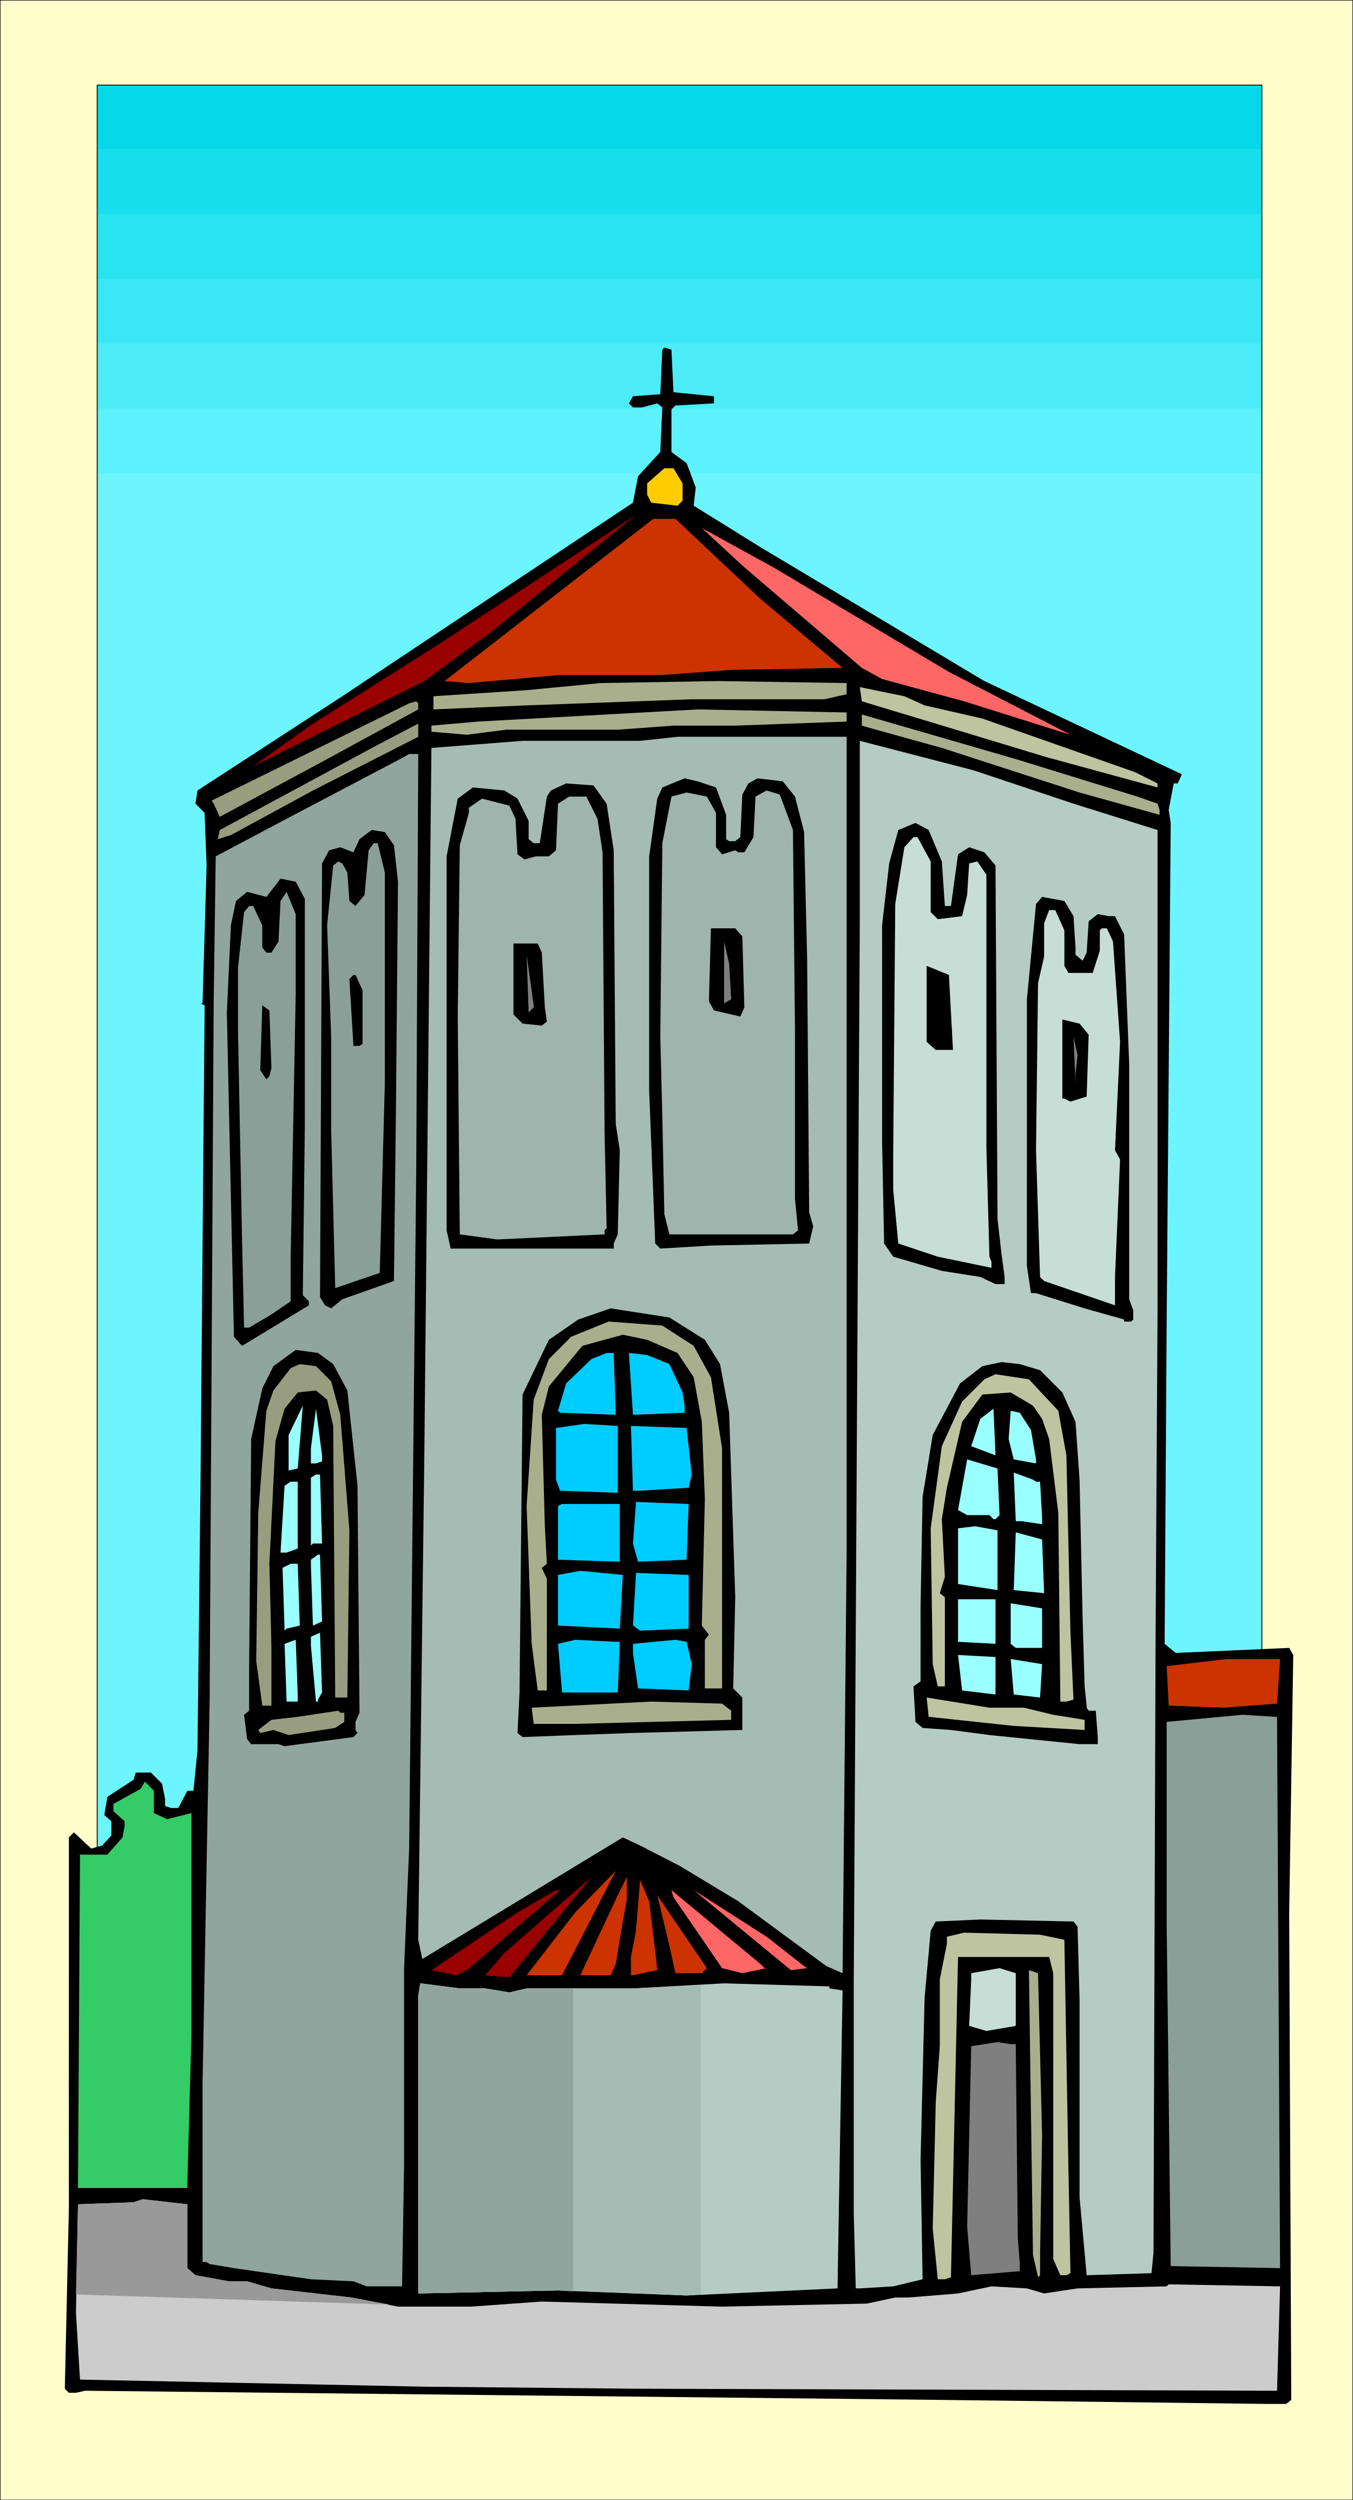 <svg xmlns="http://www.w3.org/2000/svg" fill-rule="evenodd" height="8.219in" preserveAspectRatio="none" stroke-linecap="round" viewBox="0 0 1336 2467" width="4.451in"><style>.pen1{stroke:none}.brush9{fill:#000}.brush11{fill:#900}.brush12{fill:#c30}.brush13{fill:#f66}.brush14{fill:#a9af8c}.brush15{fill:#bec4a0}.brush16{fill:#989d7f}.brush17{fill:#a5bcb4}.brush18{fill:#b5ccc4}.brush19{fill:#90a59e}.brush21{fill:#c7ded6}.brush22{fill:#899f97}.brush23{fill:#7f7f7f}.brush24{fill:#0cf}.brush25{fill:#9ff}</style><path class="pen1" style="fill:#ffc" d="M0 0h1336v2467H0V0z"/><path fill="none" style="stroke:#000;stroke-width:1;stroke-linejoin:round" d="M0 0h1336v2467H0V0"/><path class="pen1" style="fill:#05d9e8" d="M96 1879h1150V84H96v1795z"/><path class="pen1" style="fill:#17deec" d="M96 1879h1150V147H96v1732z"/><path class="pen1" style="fill:#28e3f0" d="M96 1879h1150V211H96v1668z"/><path class="pen1" style="fill:#39e8f4" d="M96 1879h1150V275H96v1604z"/><path class="pen1" style="fill:#4becf8" d="M96 1879h1150V339H96v1540z"/><path class="pen1" style="fill:#5cf1fc" d="M96 1879h1150V403H96v1476z"/><path class="pen1" style="fill:#6cf5ff" d="M96 1879h1150V467H96v1412z"/><path fill="none" style="stroke:#191919;stroke-width:1;stroke-linejoin:round" d="M96 1879h1150V84H96v1795"/><path class="pen1 brush9" d="m665 387 40 4v7l-36 2h-2l-4 4v42l15 11 9 24-2 18 66 41 221 132 195 92-4 9h-4l-5 26 2 13-4 494-2 316 11 9 112-5 4 7-4 254 2 474v7l-5 4h-19l-325-4-842-9-9 2h-7l-4-4 4-178v-366l5-5 17 16 11-3 9-10v-14l-7-6 3-18 26-17 2-7h15l11 11 3 15v7l6 2h7l9-17h6l4-40 3-265 4-461v-9l-4-2h2l4-136-2-52-9-9 2-13 143-93 287-191 5-26 22-24 2-44-5-4-15 4h-9l-4-4 4-7 27-2 2-44 2-2 7 2 2 42z"/><path class="pen1" style="fill:#fc0" d="M674 477v17l-5 5-26-3-4-8v-11l17-15h9l9 15z"/><path class="pen1 brush11" d="m419 672-169 84 59-42 119-75 200-131-141 114-68 50z"/><path class="pen1 brush12" d="m751 591 81 68-110 2-68 5H553l-90 8-24-2 206-160h22l84 79z"/><path class="pen1 brush13" d="m937 663 120 62-105-33-81-22-20-11-118-101-40-37 71 39 173 103z"/><path class="pen1 brush14" d="m836 685-22 5H683l-163 6-92 4v-13l92-6 73-7 116-2 127 2v11z"/><path class="pen1 brush15" d="m913 696 57 13 151 53 22 11v4l-110-30-109-33-73-22-2-14 44 9 20 9z"/><path class="pen1 brush16" d="m413 700-90 49-106 57-6-13-2-3 195-96 7-2 2 2v6z"/><path class="pen1 brush14" d="m836 712-110 4h-61l-55 4H500l-39 5-35-3v-6l46-4 217-12 147 3v9zm287 74 20 7 2 6v5l-79-22-136-44-65-18-14-4v-11l152 44 120 37z"/><path class="pen1 brush16" d="m309 780-81 44-13 4 2-9 154-83 42-22v13l-104 53z"/><path class="pen1 brush17" d="m836 1532-4 415-16-7-87-64-58-35-39-20-17-8-198 120-4-19 6-478 7-698 90-7h116l37-4h167v805z"/><path class="pen1 brush18" d="m1060 793 83 26v474l-2 338-2 592-2 20-64 2-7-77v-195l-2-72-4-5-92-2-44 2-5 9-6 66-4 160 2 118-29 7-33 2h-4l-2-75v-223l6-1051V731l112 29 99 33z"/><path class="pen1 brush19" d="m411 1155-7 669-5 118v195l-2 119h-35l-13-5-42-2-76-11-24-4-3-2h-4v-176l7-377 4-689 2-145 66-35 116-61 9-5h9l-2 411z"/><path class="pen1 brush9" d="m707 777 10 27v24l3 2h6l5-4 2-42 6-11 9-5 25 3 12 15 9 35 3 125 2 250 4 14-4 17-97 2-50 3-5-5-6-151V845l8-57 5-11 22-9 13 3 18 6zm-108 16 7 46 2 270 4 26-2 83-4 9v5H445l-4-18V845l11-57 15-11 31 3 13 8 11 22v18l5 4h6l7-46 4-6 15-7 27 2 13 18z"/><path class="pen1" d="m783 819 2 197v167l3 31-5 4H661l-5-20-2-96-2-79 2-191 9-46 15-4 20 4 9 16v34l6 7 13-4 3 2h6l9-15 2-40 11-6 13 4 13 35zm-193-11 5 33 2 277 2 94-2 2v4l-106 5-37-5-2-215 2-169 9-32v-5l13-9 27 7 6 13 2 35 7 5 11-3h13l7-6 2-46 11-7h17l11 22z" style="fill:#9eb4ac"/><path class="pen1 brush9" d="m930 850 3 44h6l7-51 11-7 15 5 11 13 2 349 4 35 3 22v7h-9l-15-7-38-6-48-14-9-13-2-101V913l7-61 9-33 17-7 13 7 13 31zm-541-16 4 36-2 221-2 173-51 18-11 9-6-3-5-8 2-428 7-13 11-3 13 5 6-13 12-9 13 2 9 13z"/><path class="pen1 brush21" d="M919 850v50l7 7 24-3 5-21 2-31 8-2 9 13v270l3 107 2 5v6l-53-11-39-13-5-53v-39l2-243 9-56 9-10h4l13 24z"/><path class="pen1 brush22" d="M380 861v208l-5 187-44 15-4-156v-92l-4-110 6-59 5-4 4 2 5 9 2 28 6 5 9-11 4-44 5-7h4l7 29z"/><path class="pen1 brush9" d="M301 887v224l-2 167 6 6v4l-66 40-8-9-7-320 4-86 5-24 11-9 19 5 14-18 15 3 9 17z"/><path class="pen1 brush22" d="m292 981-5 261v42l-19 13-22 13h-5l-2-87-4-207v-61l6-55 5-6h4l9 19v22l4 5h5l7-11 2-40 6-9 9 22v79z"/><path class="pen1 brush9" d="m1060 904 2 31v7l7 6 4-8 2-31 9-7 11 2h6l9 18 5 128v232l4 11v9l-2 2h-7v-2l-39-11-48-15h-5l-4-27V986l9-94 6-7 22 4 9 15z"/><path class="pen1 brush21" d="M1051 918v35l4 7h24l7-22v-20l2-2h5l6 13 7 99-5 107 5 9-5 116v28l-70-24-4-4-4-125 2-165 6-26v-33l5-13h6l9 20z"/><path class="pen1 brush9" d="m733 924 2 70-4 9-26-6-5-9 2-72h24l7 8z"/><path class="pen1 brush23" d="m722 986-7 4v-61l5 22 2 35z"/><path class="pen1 brush9" d="m535 940 3 54 2 14-5 4-19-2-9-9v-70h24l4 9z"/><path class="pen1 brush23" d="m527 994-5 5-2-57 7 50v2z"/><path class="pen1 brush9" d="M941 1036h-17l-9-8v-75l22 9 4 74zm-583-59v53l-3 2h-6l-4-66 4-4h2l7 15z"/><path class="pen1" style="fill:#fff" d="m926 973 2 48-2-48z"/><path class="pen1 brush9" d="m268 1054-2 8-3 3-6-9 2-64 7 5 2 57zm807-33-2 61-16 5-6-3h-2v-78l17 4 9 11z"/><path class="pen1 brush23" d="M1062 1060v9l-2-46 4 18-2 19z"/><path class="pen1 brush9" d="m696 1322 15 24 9 48 6 182-2 90 9 9v32l-110 3-55 2-52 2-5-4 2-40 3-294 26-54 29-20 32-11 58 9 35 22z"/><path class="pen1 brush14" d="m685 1328 17 31 11 70v237h-17v-48l4-5-7-9 3-125-3-76-8-44-16-24-30-13-24-5-40 11-33 40-7 28 3 110 2 37-5 4 5 11v110h-9l-6-46-5-136 7-105 15-40 22-22 37-15 53 4 31 20z"/><path class="pen1 brush9" d="m329 1346 14 26 10 94 2 224-4 9v8l2 3-4 4-68 9-6-2h-27l-4-5-3-24 5-4v-44l2-224 11-50 11-22 22-16 22 3 15 11z"/><path class="pen1 brush24" d="m608 1396-55-2-2-2 8-27 25-24 15-6h7l2 61zm53-50 13 28 2 13v7l-51 2-4-61 18 2 22 9z"/><path class="pen1 brush9" d="m1027 1352 22 22 13 29 4 57 3 136 2 68 2 19v2l2 3h7l2 26v7h-18l-89-9-38-5-28-2-7-6-2-35 7-5v-74l2-108 10-61 27-51 22-17 19-4 18 2 20 6z"/><path class="pen1 brush16" d="m327 1363 9 33 9 114-2 165h-12l-2-268-6-26-11-9-18 2-13 16-9 32-6 121 2 81v59h-9l-6-44 2-146 8-101 7-20 17-22 9-4 16 2 15 15z"/><path class="pen1 brush15" d="m1045 1392 8 44 4 175 3 66-7 2h-6l-2-186-9-73-7-20-9-13-22-13-28 2-20 27-15 65-5 31 3 57-5 16 5 4v88h-7l-5-22-2-134 11-81 20-44 22-22 11-5 33 5 29 31z"/><path class="pen1 brush25" d="M285 1451v-35l14-29-5 62-9 2zm33-9-6 2h-5v-15l5-39 6 46v6zm641-15 9-27 13-10 2 46-24-9zm59-16 5 29v4l-22-4-5-20 2-28 9 2 11 17z"/><path class="pen1 brush24" d="m610 1473-55-2h-2l-4-11v-51l28-4 33 2v66zm73-18-3 13-50 3h-5l-2-64 55 2 5 46z"/><path class="pen1 brush25" d="m987 1495-4 4h-2l-4-4h-22l-9-5 9-50 30 9 2 46zm36-33h4l2 35v7l-20-3h-6l-2-48 19 7 3 2zm-705 61h-9l-2 2v-67l5-3h4l2 68zm-24 5-11 4h-6l4-66 6-4h7v66z"/><path class="pen1 brush24" d="m678 1539-48 2-5-18 3-41 52 2-2 55zm-66 2-61-2v-53l4-2h57v57z"/><path class="pen1 brush25" d="m985 1569-39-6v-55l17-2 22 4v59zm46 3-30-3 2-57 26 7 2 53zm-713 28-9 4-2-59v-6l7-5h2l2 66zm-22 4-13 3-2 2-2-62 8-4h7l2 61z"/><path class="pen1 brush24" d="m612 1607-61-3v-50l22-4 42 4-3 53zm68 0-48 2-7-5 3-52 52 2v53z"/><path class="pen1 brush25" d="m983 1622-37-2v-42h37v44zm46 4h-26l-5-4v-40l31 5v39zm-715 51v2h-2l-5-55v-9l9-4 2 59-4 7zm-20 2h-11l-2-57 11-4 2 54v7z"/><path class="pen1 brush24" d="m612 1620-2 50h-55l-4-48 17-4 40 2h4zm71 22-3 26-50-2-5-35v-9l42-4 11 2 5 22z"/><path class="pen1 brush25" d="m983 1672-33-4-4-35 37 2v37zm44 3-26-3-3-35 31 5-2 33z"/><path class="pen1 brush12" d="m1261 1681-52 4-55-2-2-39 59-7h53l-3 44z"/><path class="pen1 brush15" d="m1011 1685 29 7 31 5v10l-70-4-84-9-2-19 62 10h34z"/><path class="pen1 brush14" d="M722 1688v9l-154 4h-41l-2-16 118-6 70 2 9 7z"/><path class="pen1 brush16" d="M340 1690v9l-9 6-46 7-15-5-13 3-2-3 13-10 26-3 40-6 2 2h4z"/><path class="pen1 brush22" d="m1261 1694 3 544-108-2-4-338v-199l75-7 32 2h2z"/><path class="pen1" style="fill:#3c6" d="m152 1789 13 6 24-6v219l-4 147v4H77l2-329h27l15-17 2-11v-5l-9-8-2-2v-7l27-15 4-7 9 9v22z"/><path class="pen1 brush12" d="m520 1949 48-62 40-41-53 103h-35z"/><path class="pen1 brush11" d="m479 1949 19-22 86-75-81 99-24-2z"/><path class="pen1 brush12" d="m615 1896-7 42-5 11h-30l37-79 9-18v22l-4 22zm32 29 2 19-24 5h-2v-18l5-26 4-50 9 21 6 49z"/><path class="pen1 brush11" d="m461 1944-11 5-24-5 85-57 38-22h4l-92 79z"/><path class="pen1 brush13" d="M755 1942h2l-24 5-20-5-48-70-2-7 88 73 4 4zm39-2 3 2-16 2-96-79 72 46 37 29z"/><path class="pen1 brush12" d="M693 1947h-26l-6-27-12-50 49 72-5 5z"/><path class="pen1 brush15" d="m1051 1914 4 226 2 103-4 2h-6l-7-16v-282l-4-16h-90l-7 316-6 2h-7l-5-50 3-125 4-55v-66l7-35v-7l17-4 75 2 24 5z"/><path class="pen1 brush21" d="m1003 1999-29 5-17-5 2-46v-6l28-5 16 5v52z"/><path class="pen1 brush14" d="m1029 2107-2 118v20l-2 2-5-22-4-281 9 3 4 160z"/><path class="pen1 brush18" d="m479 1962 24 4 17-4h105l90-5 104 3v2l13 2-5 294-149 7-127-5-138 3v-294l2-12 39 5h25z"/><path class="pen1 brush23" d="m1003 2017 2 191 2 26v7l-48 4-4-48 4-178 26-4 13 2h5z"/><path class="pen1" style="fill:#ccc" d="m185 2238 8 7 33 6h18l24 7 79 9 46 9h72l70-5 178 5 143-3 28-6h13l49-4 33-7 35 2 17 5 33-5 88-2 2-2 110 2-3 103-633-2-209-2-340-7-4-66 2-107 55-2 9-3 44 5v63z"/><path class="pen1" style="fill:#999" d="m385 2274-310-10 2-89 55-2 9-3 44 5v63l8 7 33 6h18l24 7 79 9 38 7z"/><path class="pen1 brush17" d="M692 2264v-305l-67 3H520l-17 4-24-4h-25l-39-5-2 12v294l138-3 127 5 14-1z"/><path class="pen1 brush19" d="M566 2261v-299h-46l-17 4-24-4h-25l-39-5-2 12v294l138-3 15 1z"/></svg>
